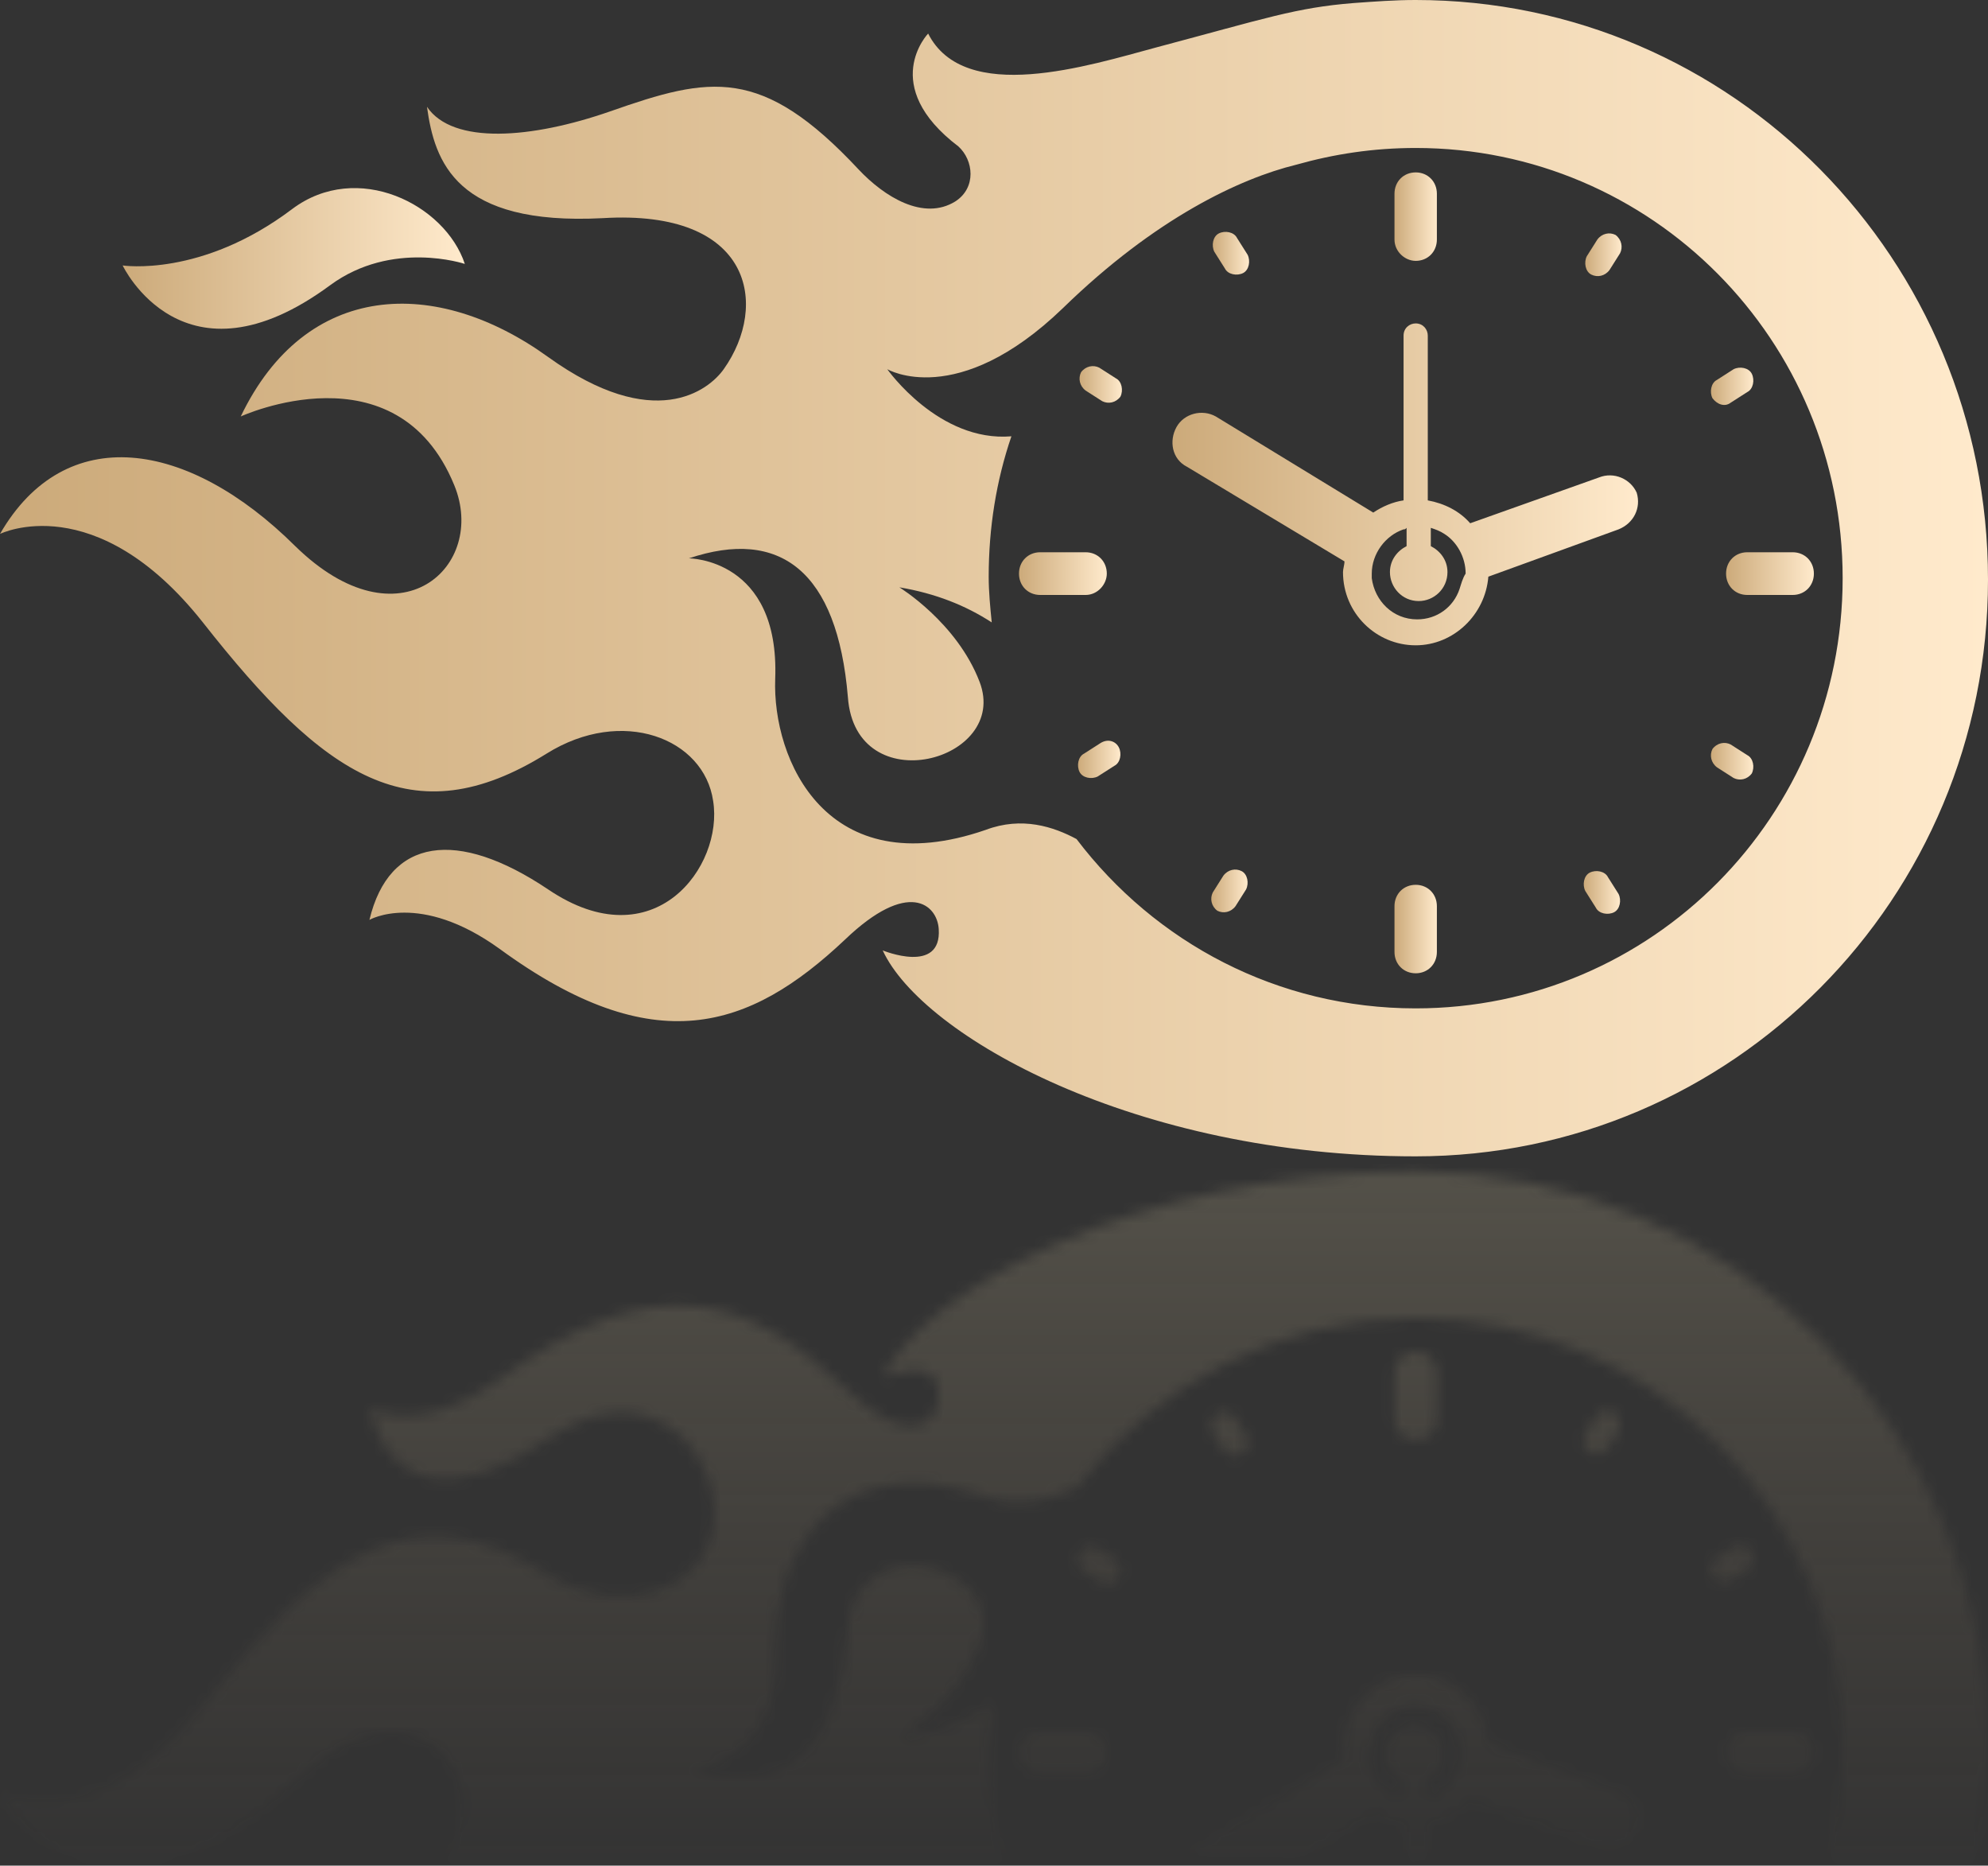 <?xml version="1.0" encoding="UTF-8"?> <svg xmlns="http://www.w3.org/2000/svg" width="178" height="167" viewBox="0 0 178 167" fill="none"><rect x="0" y="0" width="178" height="167" fill="#333333" stroke="none"/> <path d="M29.553 25.537C35.112 21.44 41.619 23.625 41.619 23.625C39.857 18.299 31.994 14.339 26.164 18.709C18.03 24.854 10.981 23.762 10.981 23.762C10.981 23.762 16.403 35.232 29.553 25.537Z" fill="url(#paint0_linear_223_266)"></path> <path d="M143.159 42.743L131.636 46.84C130.687 45.748 129.331 45.065 127.84 44.792V30.043C127.84 29.497 127.433 28.951 126.755 28.951C126.213 28.951 125.671 29.36 125.671 30.043V44.792C124.722 44.928 123.773 45.338 122.959 45.884L108.86 37.281C107.64 36.598 106.014 37.008 105.336 38.237C104.658 39.466 104.929 41.105 106.285 41.787L120.384 50.254C120.384 50.527 120.248 50.937 120.248 51.21C120.248 54.897 123.231 57.765 126.755 57.765C130.145 57.765 132.991 55.033 133.263 51.62L144.921 47.386C146.277 46.84 146.955 45.474 146.548 44.109C146.006 42.88 144.515 42.197 143.159 42.743ZM130.687 52.712C130.145 54.351 128.653 55.443 126.891 55.443C124.722 55.443 123.095 53.804 122.824 51.756C122.824 51.62 122.824 51.483 122.824 51.346C122.824 49.571 124.044 47.932 125.671 47.386C125.806 47.386 125.806 47.386 125.942 47.25V48.888C125.129 49.298 124.451 50.117 124.451 51.21C124.451 52.575 125.535 53.804 127.026 53.804C128.382 53.804 129.602 52.712 129.602 51.21C129.602 50.117 128.924 49.298 128.111 48.888V47.25C128.518 47.386 128.924 47.523 129.331 47.796C130.416 48.479 131.229 49.844 131.229 51.346C130.958 51.756 130.822 52.302 130.687 52.712Z" fill="url(#paint1_linear_223_266)"></path> <path d="M126.756 0C124.858 0 123.095 0.137 121.197 0.273C116.046 0.683 113.334 1.639 103.573 4.233C97.473 5.872 86.356 9.422 83.103 3.004C83.103 3.004 78.629 7.647 85.814 13.11C87.17 14.339 87.441 16.797 85.543 18.026C82.696 19.801 79.171 17.616 76.867 15.158C68.19 5.872 63.581 6.828 54.634 9.969C47.584 12.427 40.535 12.973 38.23 9.559C38.908 14.475 40.806 20.211 53.956 19.528C67.377 18.708 68.868 27.312 64.801 33.047C63.446 34.959 58.565 38.782 49.075 31.955C39.043 24.717 27.385 25.127 21.555 37.28C21.555 37.28 35.519 30.862 40.67 43.425C43.653 50.663 35.79 58.037 26.436 48.888C16.81 39.329 5.829 37.69 0 47.795C0 47.795 8.541 43.562 18.166 55.716C29.011 69.508 36.874 74.97 48.94 67.46C55.718 63.226 63.039 66.094 63.852 71.693C64.801 77.565 58.565 86.032 49.075 79.613C40.941 74.151 34.841 74.97 33.078 82.344C33.078 82.344 37.552 79.75 44.737 84.939C58.565 95.044 67.106 92.177 75.647 84.12C81.341 78.657 83.916 80.979 84.052 83.164C84.323 87.261 79.036 85.076 79.036 85.076C82.561 92.723 101.676 103.511 126.756 103.511C155.089 103.511 178 80.433 178 51.892C178 23.215 155.089 0 126.756 0ZM126.756 90.265C114.419 90.265 103.438 84.393 96.388 75.107C94.355 74.014 91.508 73.059 88.254 74.288C74.02 79.204 69.139 68.006 69.41 60.768C69.817 49.98 61.683 49.98 61.683 49.98C69.817 47.249 74.969 51.073 75.918 62.407C76.596 71.829 90.424 68.142 87.712 61.041C85.679 55.716 80.527 52.575 80.527 52.575C83.781 53.121 86.492 54.214 88.797 55.716C88.661 54.35 88.525 52.984 88.525 51.619C88.525 47.249 89.203 43.016 90.559 39.056C84.052 39.602 79.442 33.047 79.442 33.047C79.442 33.047 85.679 36.734 95.168 27.585C103.438 19.528 111.03 15.977 116.046 14.748C119.435 13.792 122.96 13.246 126.756 13.246C147.904 13.246 164.986 30.452 164.986 51.755C164.986 73.059 147.904 90.265 126.756 90.265Z" fill="url(#paint2_linear_223_266)"></path> <path d="M126.756 23.352C127.84 23.352 128.654 22.533 128.654 21.44V17.343C128.654 16.251 127.84 15.432 126.756 15.432C125.671 15.432 124.858 16.251 124.858 17.343V21.44C124.858 22.533 125.807 23.352 126.756 23.352Z" fill="url(#paint3_linear_223_266)"></path> <path d="M126.756 79.204C125.671 79.204 124.858 80.023 124.858 81.116V85.213C124.858 86.305 125.671 87.124 126.756 87.124C127.84 87.124 128.654 86.305 128.654 85.213V81.116C128.654 80.023 127.84 79.204 126.756 79.204Z" fill="url(#paint4_linear_223_266)"></path> <path d="M160.512 49.435H156.445C155.36 49.435 154.547 50.254 154.547 51.346C154.547 52.439 155.36 53.258 156.445 53.258H160.512C161.596 53.258 162.41 52.439 162.41 51.346C162.41 50.254 161.596 49.435 160.512 49.435Z" fill="url(#paint5_linear_223_266)"></path> <path d="M99.1 51.346C99.1 50.254 98.286 49.435 97.202 49.435H93.135C92.05 49.435 91.237 50.254 91.237 51.346C91.237 52.439 92.05 53.258 93.135 53.258H97.202C98.286 53.258 99.1 52.302 99.1 51.346Z" fill="url(#paint6_linear_223_266)"></path> <path d="M109.674 24.034C109.945 24.581 110.759 24.717 111.301 24.444C111.843 24.171 111.979 23.352 111.708 22.805L110.759 21.303C110.488 20.757 109.674 20.62 109.132 20.893C108.59 21.167 108.454 21.986 108.725 22.532L109.674 24.034Z" fill="url(#paint7_linear_223_266)"></path> <path d="M143.973 78.522C143.702 77.975 142.888 77.839 142.346 78.112C141.804 78.385 141.668 79.204 141.94 79.751L142.888 81.253C143.16 81.799 143.973 81.936 144.515 81.662C145.058 81.389 145.193 80.57 144.922 80.024L143.973 78.522Z" fill="url(#paint8_linear_223_266)"></path> <path d="M154.954 36.052L156.445 35.096C156.988 34.823 157.123 34.004 156.852 33.458C156.581 32.911 155.767 32.775 155.225 33.048L153.734 34.004C153.192 34.277 153.056 35.096 153.327 35.642C153.734 36.189 154.412 36.462 154.954 36.052Z" fill="url(#paint9_linear_223_266)"></path> <path d="M98.557 66.503L97.066 67.459C96.524 67.732 96.388 68.552 96.659 69.098C96.931 69.644 97.744 69.781 98.286 69.507L99.778 68.552C100.32 68.278 100.455 67.459 100.184 66.913C99.913 66.367 99.235 66.094 98.557 66.503Z" fill="url(#paint10_linear_223_266)"></path> <path d="M99.913 33.866L98.422 32.91C97.88 32.637 97.202 32.774 96.795 33.32C96.524 33.866 96.66 34.549 97.202 34.959L98.693 35.914C99.236 36.188 99.913 36.051 100.32 35.505C100.591 34.959 100.456 34.139 99.913 33.866Z" fill="url(#paint11_linear_223_266)"></path> <path d="M156.445 67.596L154.954 66.64C154.412 66.367 153.734 66.503 153.327 67.05C153.056 67.596 153.192 68.279 153.734 68.688L155.225 69.644C155.767 69.917 156.445 69.781 156.852 69.234C157.123 68.688 156.988 67.869 156.445 67.596Z" fill="url(#paint12_linear_223_266)"></path> <path d="M142.482 24.58C143.024 24.853 143.702 24.717 144.109 24.171L145.058 22.668C145.329 22.122 145.193 21.439 144.651 21.03C144.109 20.757 143.431 20.893 143.024 21.439L142.075 22.942C141.804 23.488 141.94 24.307 142.482 24.58Z" fill="url(#paint13_linear_223_266)"></path> <path d="M111.165 77.976C110.623 77.703 109.945 77.839 109.538 78.385L108.589 79.888C108.318 80.434 108.454 81.117 108.996 81.526C109.538 81.799 110.216 81.663 110.623 81.117L111.572 79.614C111.843 79.068 111.707 78.249 111.165 77.976Z" fill="url(#paint14_linear_223_266)"></path> <mask id="mask0_223_266" style="mask-type:alpha" maskUnits="userSpaceOnUse" x="0" y="104" width="178" height="63"> <path d="M115.775 166.739L123.095 162.233C123.909 162.779 124.858 163.188 125.807 163.325V166.602H127.84V163.188C129.331 162.915 130.687 162.233 131.636 161.14L143.159 165.237C144.515 165.783 146.006 164.964 146.548 163.598C147.091 162.233 146.277 160.73 144.922 160.321L133.263 156.087C132.992 152.673 130.145 149.942 126.756 149.942C123.095 149.942 120.248 152.947 120.248 156.497C120.248 156.77 120.248 157.18 120.384 157.453L106.285 165.92C106.149 166.056 106.014 166.193 105.878 166.329H115.775V166.739ZM122.689 156.361C122.96 154.312 124.586 152.673 126.756 152.673C128.518 152.673 130.009 153.766 130.551 155.405C130.687 155.814 130.823 156.361 130.823 156.907C130.823 158.409 130.009 159.638 128.925 160.457C128.518 160.73 128.111 160.867 127.705 161.003V159.365C128.518 158.955 129.196 158.136 129.196 157.043C129.196 155.678 128.111 154.449 126.62 154.449C125.264 154.449 124.044 155.541 124.044 157.043C124.044 158.136 124.586 158.955 125.535 159.365V161.003C125.4 161.003 125.4 161.004 125.264 160.867C123.637 160.321 122.417 158.819 122.417 156.907C122.689 156.77 122.689 156.497 122.689 156.361Z" fill="url(#paint15_linear_223_266)"></path> <path d="M7.456 166.738H14.641C18.573 165.646 22.64 163.188 26.571 159.364C35.925 150.078 43.788 157.589 40.806 164.827C40.535 165.646 40.128 166.192 39.721 166.875H89.881C88.932 163.598 88.525 160.184 88.525 156.633C88.525 155.268 88.661 153.902 88.797 152.536C86.628 154.039 83.916 155.131 80.527 155.677C80.527 155.677 85.679 152.536 87.712 147.211C90.424 140.11 76.596 136.423 75.918 145.845C75.104 157.179 69.817 160.866 61.683 158.272C61.683 158.272 69.817 158.408 69.41 147.484C69.139 140.246 74.02 129.048 88.254 133.965C91.508 135.057 94.49 134.101 96.388 133.145C103.438 123.996 114.419 117.987 126.756 117.987C147.904 117.987 164.986 135.194 164.986 156.497C164.986 160.047 164.443 163.461 163.63 166.738H176.915C177.593 163.461 178 159.911 178 156.497C178 127.956 155.089 104.878 126.756 104.878C101.811 104.878 82.561 115.666 79.036 123.313C79.036 123.313 84.459 120.992 84.052 125.225C83.916 127.41 81.341 129.731 75.647 124.269C67.106 116.075 58.565 113.208 44.737 123.45C37.552 128.775 33.078 126.044 33.078 126.044C34.841 133.418 40.941 134.374 49.075 128.775C58.565 122.357 64.801 130.687 63.852 136.696C63.039 142.295 55.718 145.162 48.94 140.929C36.874 133.418 29.011 139.017 18.166 152.673C8.541 164.827 0 160.593 0 160.593C2.034 163.871 4.609 165.783 7.456 166.738Z" fill="url(#paint16_linear_223_266)"></path> <path d="M126.756 128.912C125.671 128.912 124.858 128.093 124.858 127V122.903C124.858 121.811 125.671 120.991 126.756 120.991C127.84 120.991 128.654 121.811 128.654 122.903V127C128.654 128.093 127.84 128.912 126.756 128.912Z" fill="url(#paint17_linear_223_266)"></path> <path d="M160.512 158.818H156.445C155.36 158.818 154.547 157.999 154.547 156.906C154.547 155.814 155.36 154.994 156.445 154.994H160.512C161.596 154.994 162.41 155.814 162.41 156.906C162.41 157.862 161.596 158.818 160.512 158.818Z" fill="url(#paint18_linear_223_266)"></path> <path d="M99.1 156.906C99.1 157.999 98.286 158.818 97.202 158.818H93.135C92.05 158.818 91.237 157.999 91.237 156.906C91.237 155.814 92.05 154.994 93.135 154.994H97.202C98.286 154.994 99.1 155.814 99.1 156.906Z" fill="url(#paint19_linear_223_266)"></path> <path d="M143.973 129.596C143.702 130.142 142.888 130.279 142.346 130.005C141.804 129.732 141.668 128.913 141.94 128.367L142.888 126.865C143.16 126.318 143.973 126.182 144.515 126.455C145.058 126.728 145.193 127.547 144.922 128.094L143.973 129.596Z" fill="url(#paint20_linear_223_266)"></path> <path d="M98.557 141.611L97.066 140.655C96.524 140.382 96.388 139.563 96.659 139.017C96.931 138.47 97.744 138.334 98.286 138.607L99.778 139.563C100.32 139.836 100.455 140.655 100.184 141.201C99.913 141.748 99.235 142.021 98.557 141.611Z" fill="url(#paint21_linear_223_266)"></path> <path d="M156.445 140.52L154.954 141.476C154.412 141.749 153.734 141.612 153.327 141.066C153.056 140.52 153.192 139.837 153.734 139.427L155.225 138.471C155.767 138.198 156.445 138.335 156.852 138.881C157.123 139.564 156.988 140.247 156.445 140.52Z" fill="url(#paint22_linear_223_266)"></path> <path d="M111.165 130.141C110.623 130.415 109.945 130.278 109.538 129.732L108.589 128.23C108.318 127.683 108.454 127.001 108.996 126.591C109.538 126.318 110.216 126.454 110.623 127.001L111.572 128.503C111.843 129.186 111.707 129.868 111.165 130.141Z" fill="url(#paint23_linear_223_266)"></path> </mask> <g mask="url(#mask0_223_266)"> <rect x="-1.22" y="104.195" width="180.305" height="64.182" fill="url(#paint24_linear_223_266)" fill-opacity="0.2"></rect> </g> <defs> <linearGradient id="paint0_linear_223_266" x1="10.981" y1="29.741" x2="41.619" y2="29.741" gradientUnits="userSpaceOnUse"> <stop stop-color="#CCAA7A"></stop> <stop offset="1" stop-color="#FFEACC"></stop> </linearGradient> <linearGradient id="paint1_linear_223_266" x1="104.979" y1="58.479" x2="146.665" y2="58.479" gradientUnits="userSpaceOnUse"> <stop stop-color="#CCAA7A"></stop> <stop offset="1" stop-color="#FFEACC"></stop> </linearGradient> <linearGradient id="paint2_linear_223_266" x1="0" y1="106.077" x2="178" y2="106.077" gradientUnits="userSpaceOnUse"> <stop stop-color="#CCAA7A"></stop> <stop offset="1" stop-color="#FFEACC"></stop> </linearGradient> <linearGradient id="paint3_linear_223_266" x1="124.858" y1="23.548" x2="128.654" y2="23.548" gradientUnits="userSpaceOnUse"> <stop stop-color="#CCAA7A"></stop> <stop offset="1" stop-color="#FFEACC"></stop> </linearGradient> <linearGradient id="paint4_linear_223_266" x1="124.858" y1="87.321" x2="128.654" y2="87.321" gradientUnits="userSpaceOnUse"> <stop stop-color="#CCAA7A"></stop> <stop offset="1" stop-color="#FFEACC"></stop> </linearGradient> <linearGradient id="paint5_linear_223_266" x1="154.547" y1="53.353" x2="162.41" y2="53.353" gradientUnits="userSpaceOnUse"> <stop stop-color="#CCAA7A"></stop> <stop offset="1" stop-color="#FFEACC"></stop> </linearGradient> <linearGradient id="paint6_linear_223_266" x1="91.237" y1="53.353" x2="99.1" y2="53.353" gradientUnits="userSpaceOnUse"> <stop stop-color="#CCAA7A"></stop> <stop offset="1" stop-color="#FFEACC"></stop> </linearGradient> <linearGradient id="paint7_linear_223_266" x1="108.59" y1="24.675" x2="111.843" y2="24.675" gradientUnits="userSpaceOnUse"> <stop stop-color="#CCAA7A"></stop> <stop offset="1" stop-color="#FFEACC"></stop> </linearGradient> <linearGradient id="paint8_linear_223_266" x1="141.804" y1="81.894" x2="145.058" y2="81.894" gradientUnits="userSpaceOnUse"> <stop stop-color="#CCAA7A"></stop> <stop offset="1" stop-color="#FFEACC"></stop> </linearGradient> <linearGradient id="paint9_linear_223_266" x1="153.192" y1="36.332" x2="156.988" y2="36.332" gradientUnits="userSpaceOnUse"> <stop stop-color="#CCAA7A"></stop> <stop offset="1" stop-color="#FFEACC"></stop> </linearGradient> <linearGradient id="paint10_linear_223_266" x1="96.524" y1="69.727" x2="100.32" y2="69.727" gradientUnits="userSpaceOnUse"> <stop stop-color="#CCAA7A"></stop> <stop offset="1" stop-color="#FFEACC"></stop> </linearGradient> <linearGradient id="paint11_linear_223_266" x1="96.66" y1="36.132" x2="100.456" y2="36.132" gradientUnits="userSpaceOnUse"> <stop stop-color="#CCAA7A"></stop> <stop offset="1" stop-color="#FFEACC"></stop> </linearGradient> <linearGradient id="paint12_linear_223_266" x1="153.192" y1="69.862" x2="156.988" y2="69.862" gradientUnits="userSpaceOnUse"> <stop stop-color="#CCAA7A"></stop> <stop offset="1" stop-color="#FFEACC"></stop> </linearGradient> <linearGradient id="paint13_linear_223_266" x1="141.94" y1="24.812" x2="145.193" y2="24.812" gradientUnits="userSpaceOnUse"> <stop stop-color="#CCAA7A"></stop> <stop offset="1" stop-color="#FFEACC"></stop> </linearGradient> <linearGradient id="paint14_linear_223_266" x1="108.454" y1="81.758" x2="111.707" y2="81.758" gradientUnits="userSpaceOnUse"> <stop stop-color="#CCAA7A"></stop> <stop offset="1" stop-color="#FFEACC"></stop> </linearGradient> <linearGradient id="paint15_linear_223_266" x1="126.254" y1="153.556" x2="126.254" y2="65.696" gradientUnits="userSpaceOnUse"> <stop stop-color="white"></stop> <stop offset="1" stop-color="#BFBFBF"></stop> </linearGradient> <linearGradient id="paint16_linear_223_266" x1="89.019" y1="153.556" x2="89.019" y2="65.696" gradientUnits="userSpaceOnUse"> <stop stop-color="white"></stop> <stop offset="1" stop-color="#BFBFBF"></stop> </linearGradient> <linearGradient id="paint17_linear_223_266" x1="126.813" y1="153.556" x2="126.813" y2="65.696" gradientUnits="userSpaceOnUse"> <stop stop-color="white"></stop> <stop offset="1" stop-color="#BFBFBF"></stop> </linearGradient> <linearGradient id="paint18_linear_223_266" x1="158.488" y1="153.556" x2="158.488" y2="65.693" gradientUnits="userSpaceOnUse"> <stop stop-color="white"></stop> <stop offset="1" stop-color="#BFBFBF"></stop> </linearGradient> <linearGradient id="paint19_linear_223_266" x1="95.135" y1="153.556" x2="95.135" y2="65.693" gradientUnits="userSpaceOnUse"> <stop stop-color="white"></stop> <stop offset="1" stop-color="#BFBFBF"></stop> </linearGradient> <linearGradient id="paint20_linear_223_266" x1="143.356" y1="153.552" x2="143.356" y2="65.709" gradientUnits="userSpaceOnUse"> <stop stop-color="white"></stop> <stop offset="1" stop-color="#BFBFBF"></stop> </linearGradient> <linearGradient id="paint21_linear_223_266" x1="98.441" y1="153.558" x2="98.441" y2="65.681" gradientUnits="userSpaceOnUse"> <stop stop-color="white"></stop> <stop offset="1" stop-color="#BFBFBF"></stop> </linearGradient> <linearGradient id="paint22_linear_223_266" x1="155.065" y1="153.559" x2="155.065" y2="65.682" gradientUnits="userSpaceOnUse"> <stop stop-color="white"></stop> <stop offset="1" stop-color="#BFBFBF"></stop> </linearGradient> <linearGradient id="paint23_linear_223_266" x1="110.07" y1="153.555" x2="110.07" y2="65.702" gradientUnits="userSpaceOnUse"> <stop stop-color="white"></stop> <stop offset="1" stop-color="#BFBFBF"></stop> </linearGradient> <linearGradient id="paint24_linear_223_266" x1="88.933" y1="168.377" x2="88.937" y2="104.195" gradientUnits="userSpaceOnUse"> <stop stop-color="#C3A882" stop-opacity="0"></stop> <stop offset="1" stop-color="#D8CAA2"></stop> </linearGradient> </defs> </svg> 